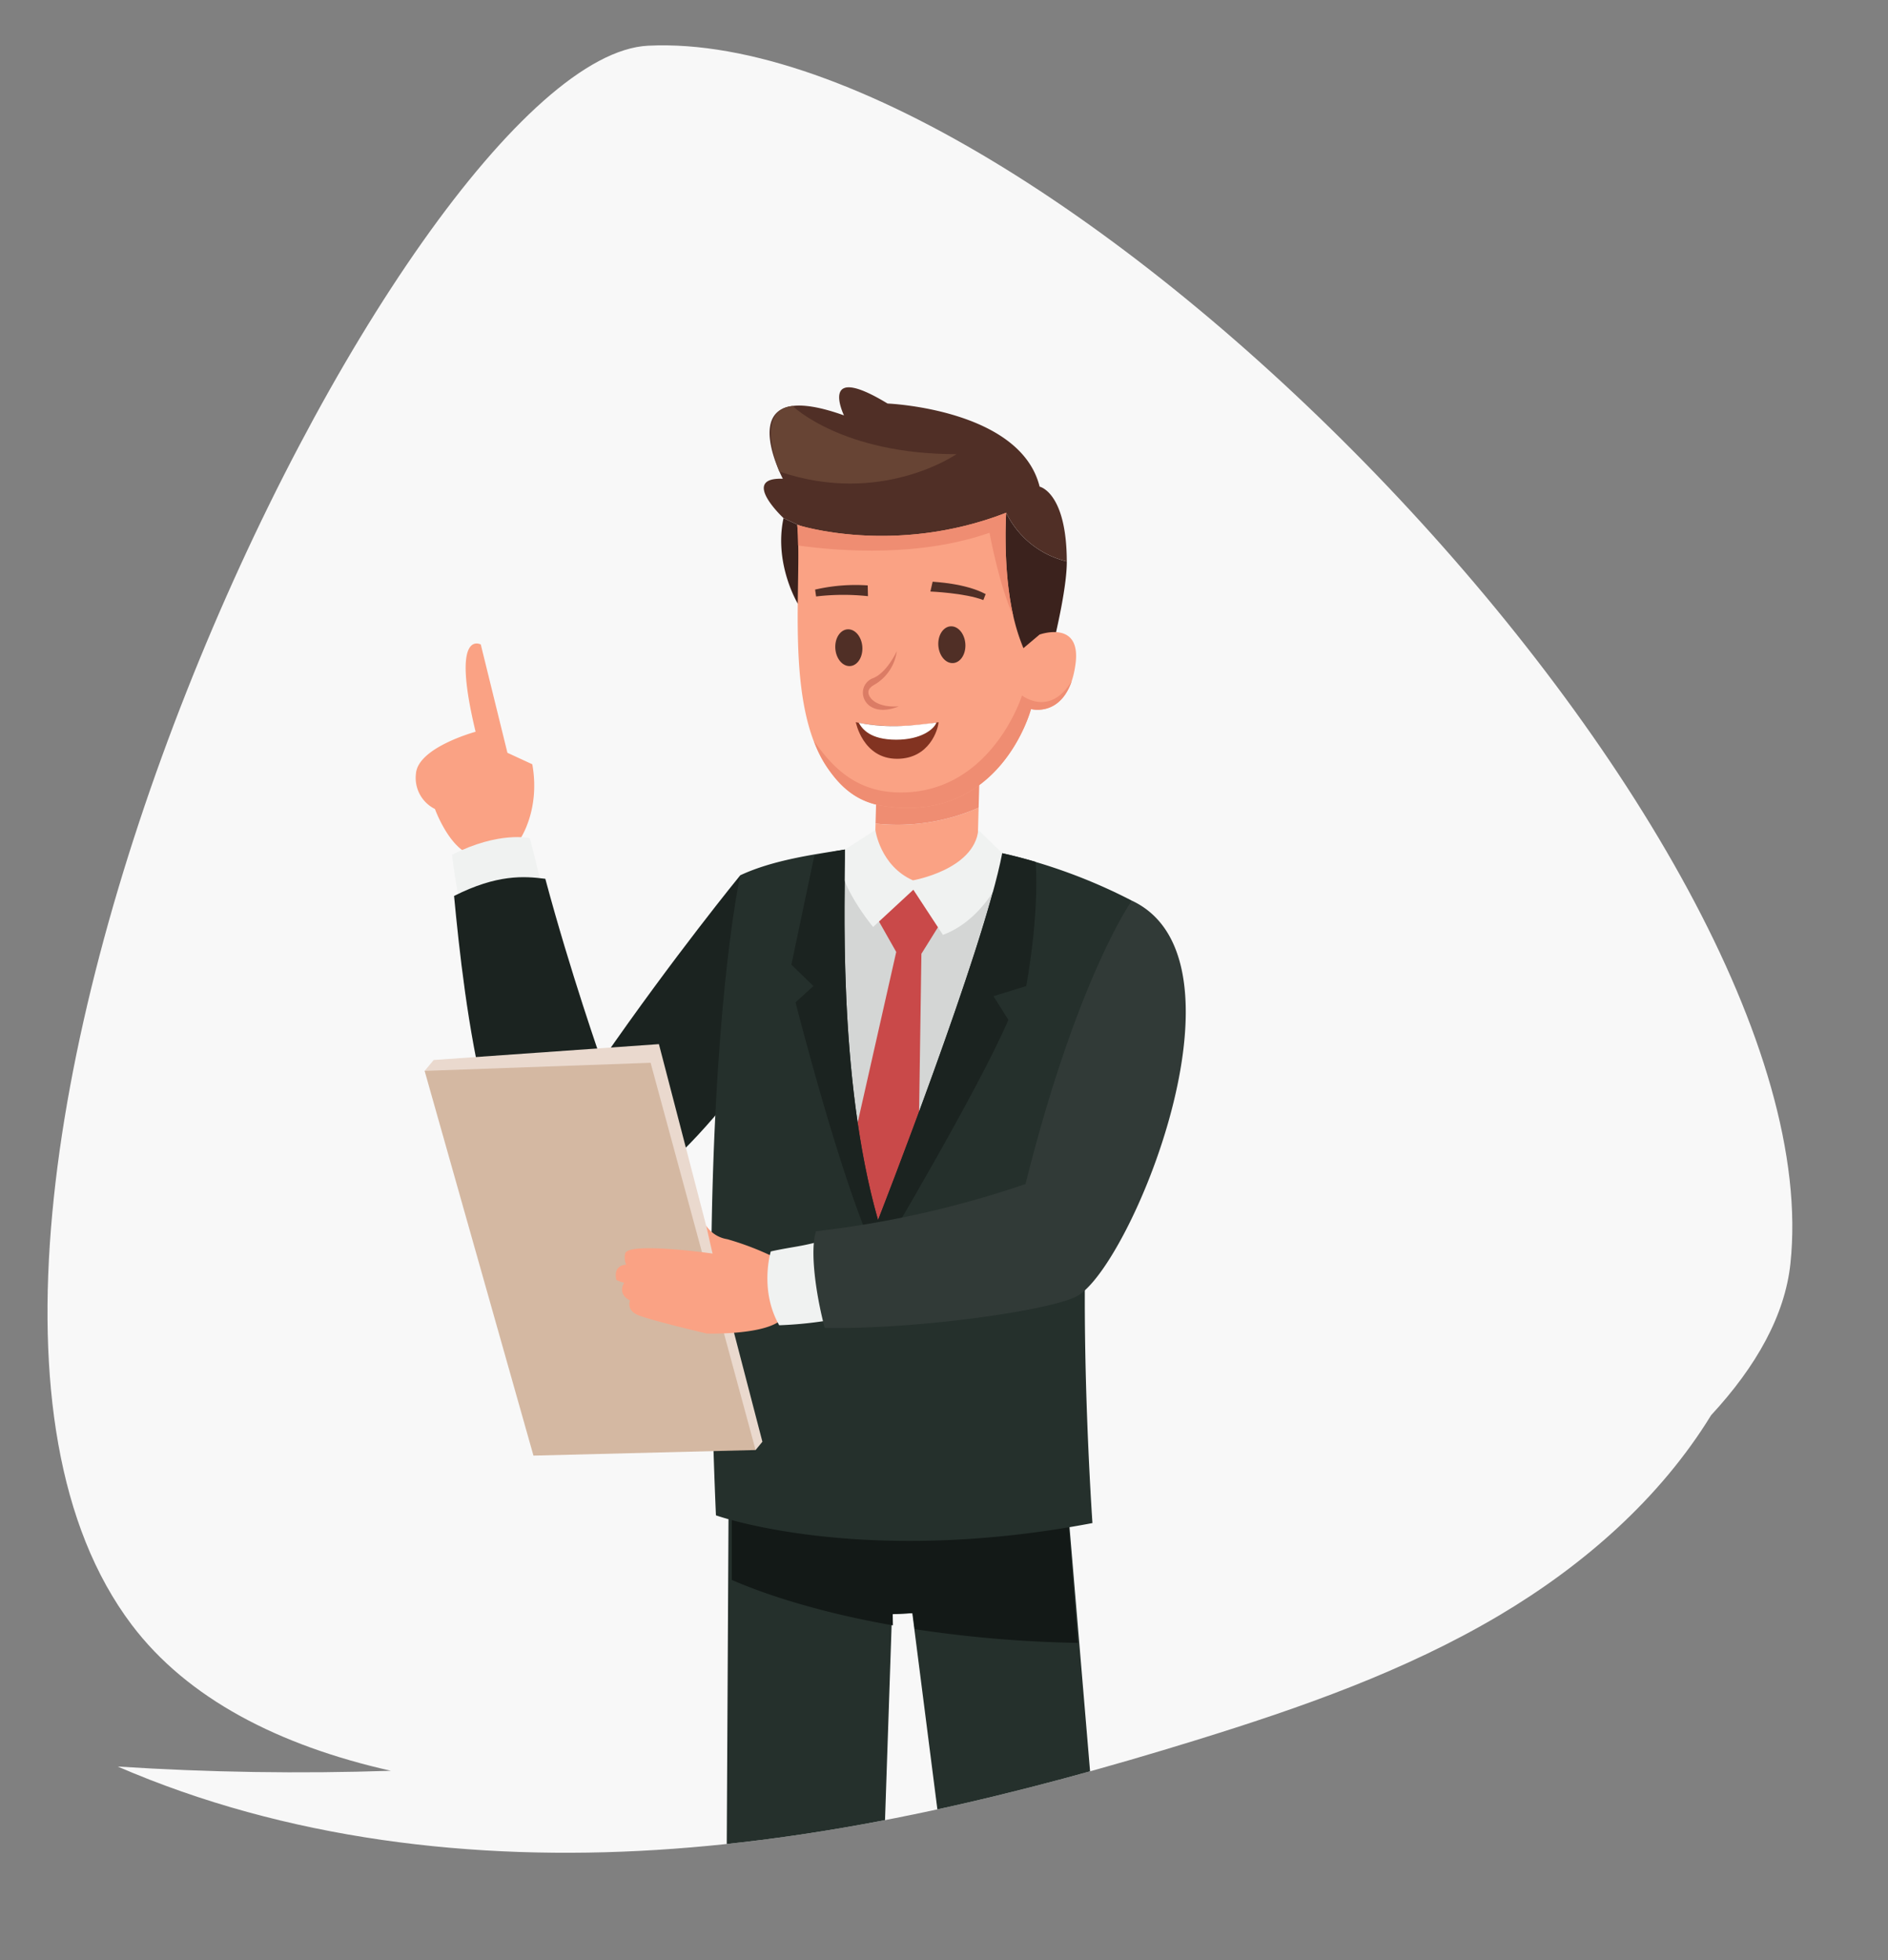 <svg id="Component_7_1" data-name="Component 7 – 1" xmlns="http://www.w3.org/2000/svg" xmlns:xlink="http://www.w3.org/1999/xlink" width="392.433" height="407.391" viewBox="0 0 392.433 407.391">
  <rect x="0" y="0" width="392.433" height="407.391" fill="#808080" stroke="none"/>
  <defs>
    <clipPath id="clip-path">
      <path id="Path_10605" data-name="Path 10605" d="M360.9,232.175C362.631,142.442,185.358-10.767,102.3.6,51.892,7.5-44.966,260.579,23.889,336.938,36.76,351.212,56.545,359.3,80.217,362.491q-28.207,3.416-56.652,4.066c36.2,12.056,75.432,13.2,113.184,7.506s74.229-18.038,109.612-32.457c21.1-8.6,42.066-18.055,60.6-31.352,16.559-11.881,31.175-27.094,40.26-45.287C355.744,253.99,360.695,242.9,360.9,232.175Z" transform="matrix(0.996, 0.087, -0.087, 0.996, 786.174, 1955)" fill="#f8f8f8"/>
    </clipPath>
  </defs>
  <path id="Path_4407" data-name="Path 4407" d="M360.9,232.175C362.631,142.442,185.358-10.767,102.3.6,51.892,7.5-44.966,260.579,23.889,336.938,36.76,351.212,56.545,359.3,80.217,362.491q-28.207,3.416-56.652,4.066c36.2,12.056,75.432,13.2,113.184,7.506s74.229-18.038,109.612-32.457c21.1-8.6,42.066-18.055,60.6-31.352,16.559-11.881,31.175-27.094,40.26-45.287C355.744,253.99,360.695,242.9,360.9,232.175Z" transform="matrix(0.996, 0.087, -0.087, 0.996, 32.89, 0)" fill="#f8f8f8"/>
  <g id="Mask_Group_6" data-name="Mask Group 6" transform="translate(-753.284 -1955)" clip-path="url(#clip-path)">
    <g id="Group_3624" data-name="Group 3624" transform="translate(839.721 2035.5)">
      <path id="Path_10566" data-name="Path 10566" d="M5313.518,1424.619l3.624-5.944s4.347-6.114,2.623-15.685l-5.169-2.385-5.538-22.512s-6.288-3.479-1.079,18.14c0,0-12.037,3.25-12.4,8.752a7.2,7.2,0,0,0,3.953,7.3s2.519,7.017,6.649,9.168Z" transform="translate(-5295.561 -1324.652)" fill="#faa284"/>
      <path id="Path_10567" data-name="Path 10567" d="M5293.993,1468.22c-1.17-6.051-1.464-9.315-1.464-9.315,9.813-4.989,16.156-3.445,16.156-3.445.948,3.342,1.363,5.61,2.505,9.841C5306.738,1465.89,5302.836,1466.662,5293.993,1468.22Z" transform="translate(-5285.005 -1361.761)" fill="#f0f2f1"/>
      <path id="Path_10568" data-name="Path 10568" d="M5215.813,1471.22c5.21,19.448,11.682,37.854,11.682,37.854,15.081-21.784,28.84-38.587,28.84-38.587,8.322,4.63,8.53,31.2,8.53,31.2s-22.838,37.7-44.2,40.216c-16.445,1.935-21.762-45.436-23.82-67.122C5205.8,1470.264,5211.4,1470.648,5215.813,1471.22Z" transform="translate(-5188.901 -1369.078)" fill="#1b2320"/>
      <g id="Group_3615" data-name="Group 3615" transform="translate(122.256 414.831)">
        <path id="Path_10569" data-name="Path 10569" d="M5050.4,2091.352h29.654s1.742-8-4.447-18.405l-19.98.308S5049.875,2081.468,5050.4,2091.352Z" transform="translate(-5050.362 -2072.947)" fill="#3f332b"/>
        <rect id="Rectangle_1289" data-name="Rectangle 1289" width="29.654" height="4.682" transform="translate(0.123 18.406)" fill="#261e18"/>
        <path id="Path_10570" data-name="Path 10570" d="M5080.167,2088.637c0,2.028-5.008,3.673-11.185,3.673s-11.185-1.645-11.185-3.673,5.008-3.674,11.185-3.674S5080.167,2086.607,5080.167,2088.637Z" transform="translate(-5054.122 -2078.712)" fill="#5e4f45"/>
      </g>
      <g id="Group_3616" data-name="Group 3616" transform="translate(37.455 410.507)">
        <path id="Path_10571" data-name="Path 10571" d="M5217.527,2067.143s2.3,11.9.564,20.222h-55.839s-1.907-12.23,22.37-12.2l15.574-10.528Z" transform="translate(-5162.217 -2064.635)" fill="#3f332b"/>
        <path id="Path_10572" data-name="Path 10572" d="M5219.291,2113.008h-18.753l-.228-3.346a53.06,53.06,0,0,1-18.188,3.08c-5.147,0-18.5.142-18.5.142v-4.557h55.666Z" transform="translate(-5163.5 -2085.596)" fill="#261e18"/>
        <path id="Path_10573" data-name="Path 10573" d="M5250.9,2084.784s-.82,8.6-20.088,8.2C5230.811,2092.979,5233.465,2085.147,5250.9,2084.784Z" transform="translate(-5230.062 -2074.302)" fill="#5e4f45"/>
        <path id="Path_10574" data-name="Path 10574" d="M5162.342,2095.211s.541-14.135,18.305-14.221c0,0,.943,9.539-.444,14.221Z" transform="translate(-5124.503 -2072.481)" fill="#352b25"/>
      </g>
      <path id="Path_10575" data-name="Path 10575" d="M5053.837,1700.326l-1.04,193.852s15.173,7.567,29.479,1.617l5.467-161.47,4.224-.213,20.657,161.655s10.925,5.014,27.052-.933l-16.372-194.508Z" transform="translate(-4988.774 -1479.346)" fill="#25302c"/>
      <path id="Path_10576" data-name="Path 10576" d="M5157.041,1907.835l-.4,74.544s15.173,7.6,29.479,1.648l3.377-99.727C5181.489,1916.153,5164.089,1911.334,5157.041,1907.835Z" transform="translate(-5092.618 -1567.61)" fill="#131917"/>
      <path id="Path_10577" data-name="Path 10577" d="M5083.77,1906.851c-10.717,29.06-24.892,10.413-30.974.019l11.242,87.976s10.924,4.953,27.052-.993Z" transform="translate(-4940.188 -1578.429)" fill="#131917"/>
      <path id="Path_10578" data-name="Path 10578" d="M5147.236,1700.326h-68.858V1727.2c5.722,2.5,16.86,6.52,33.482,9.443l-.035-2.331,4.148-.206.431,3.326a254.3,254.3,0,0,0,33.9,2.854Z" transform="translate(-5012.706 -1479.346)" fill="#131917"/>
      <path id="Path_10579" data-name="Path 10579" d="M5141.4,1462.258c-10.523-2.293-23.43-3.641-36.78-1.54.085,8.712.338,46.332,8.909,76.235C5113.524,1536.952,5137.583,1482.317,5141.4,1462.258Z" transform="translate(-5017.451 -1363.89)" fill="#d4d6d5"/>
      <path id="Path_10580" data-name="Path 10580" d="M5139.777,1478.951l4.781,8.439-11.667,51.633,7.911,10.247,8.2-7.439.789-54.058,4.156-6.667-5.912-8.6Z" transform="translate(-5044.708 -1370.049)" fill="#c94949"/>
      <g id="Group_3617" data-name="Group 3617" transform="translate(95.196 73.884)">
        <path id="Path_10581" data-name="Path 10581" d="M5118.359,1446.787l-.354,12.871,21.321.586.461-16.744A41.963,41.963,0,0,1,5118.359,1446.787Z" transform="translate(-5118.006 -1430.015)" fill="#faa284"/>
        <path id="Path_10582" data-name="Path 10582" d="M5138.752,1431.064l.354-12.9-21.322-.586-.46,16.772A41.964,41.964,0,0,0,5138.752,1431.064Z" transform="translate(-5116.97 -1417.579)" fill="#ef8d72"/>
      </g>
      <path id="Path_10583" data-name="Path 10583" d="M5144.255,1470.823a113.514,113.514,0,0,0-26.941-9.856c-3.812,20.059-25.809,76.237-25.809,76.237-8.571-29.9-6.784-68.3-6.869-77.007-6.733,1.06-15.06,2.218-21.769,5.353,0,0-9.04,40.593-5.06,133.023,0,0,30.042,10.8,78.261,1.606,0,0-4.538-64.735,1.727-90.048C5137.8,1510.131,5142.273,1486.733,5144.255,1470.823Z" transform="translate(-4995.433 -1364.142)" fill="#25302c"/>
      <path id="Path_10584" data-name="Path 10584" d="M5113.378,1452.386s.986,7.438,7.81,10.462c0,0,12.7-2.173,13.6-10.478l6.408,6.254s-3.925,11.888-13.769,15.559l-6.153-9.381-8.362,7.739s-7.733-9.257-7.071-15.306Z" transform="translate(-5017.866 -1360.387)" fill="#f0f2f1"/>
      <path id="Path_10585" data-name="Path 10585" d="M5099.526,1488.578l-3.723,3.382s9.952,39.145,17.1,53.336c0,0,20.645-34.581,27.145-49.692l-3.107-4.931,6.814-2.094s2.732-14.3,1.966-25.814c-2.223-.661-4.554-1.275-6.957-1.8-3.813,20.059-25.81,76.237-25.81,76.237-8.57-29.9-6.784-68.3-6.868-77.007-1.978.311-4.145.768-6.383,1.332l-4.761,22.6Z" transform="translate(-5016.886 -1364.142)" fill="#1b2320"/>
      <path id="Path_10586" data-name="Path 10586" d="M5077.585,1600.012s-7.942-24.495-2.685-34.618l3.958,10.3Z" transform="translate(-4938.52 -1414.611)" fill="#131917"/>
      <g id="Group_3622" data-name="Group 3622" transform="translate(72.324 0)">
        <path id="Path_10587" data-name="Path 10587" d="M5129.543,1325.663s-20.541,9.777-25.487,9.24-20.792-8.125-20.792-8.125c-2.038,9.514,2.959,17.764,2.959,17.764l44.641,10.31,7.527,1.98c2.04-8.054,3.771-16.314,3.756-21.056A18.876,18.876,0,0,1,5129.543,1325.663Z" transform="translate(-5079.165 -1299.598)" fill="#3b221d"/>
        <path id="Path_10588" data-name="Path 10588" d="M5140.106,1296.2c-4.014-16.17-31.61-17.274-31.61-17.274-14.5-8.82-9.058,2.463-9.058,2.463-24.265-8.683-12.708,13.169-12.708,13.169-8.982-.316.143,8.178.143,8.178s15.844,7.588,20.792,8.125,25.488-9.24,25.488-9.24a18.875,18.875,0,0,0,12.6,10.112C5145.71,1297.344,5140.106,1296.2,5140.106,1296.2Z" transform="translate(-5082.775 -1275.56)" fill="#502f26"/>
        <path id="Path_10589" data-name="Path 10589" d="M5129.437,1350.979l-3.352,2.826a39.436,39.436,0,0,1-1.743-5.182c-2.709-10.191-1.847-22.961-1.847-22.961-23.411,9.083-43.429,2.514-43.429,2.514,1.12,11.612-2.725,37.2,6.175,50.337,2.65,3.913,6,7.2,11.625,8.077,24.494,3.836,30.79-20.128,30.79-20.128s7.677,2.046,9.241-9.271C5138.2,1347.818,5129.437,1350.979,5129.437,1350.979Z" transform="translate(-5072.117 -1299.598)" fill="#faa284"/>
        <path id="Path_10590" data-name="Path 10590" d="M5144.114,1329.823s1.965,10.813,4.949,17.342c-2.265-9.727-1.484-21.5-1.484-21.5-23.412,9.083-43.429,2.514-43.429,2.514.123,1.267.17,2.714.175,4.289C5113.43,1333.73,5129.738,1334.849,5144.114,1329.823Z" transform="translate(-5097.2 -1299.598)" fill="#ef8d72"/>
        <path id="Path_10591" data-name="Path 10591" d="M5170.085,1376.271c-.02,2.107-1.3,3.716-2.857,3.59s-2.8-1.934-2.782-4.042,1.3-3.716,2.857-3.59S5170.107,1374.163,5170.085,1376.271Z" transform="translate(-5149.591 -1321.935)" fill="#502f26"/>
        <path id="Path_10592" data-name="Path 10592" d="M5128.931,1375.074c-.021,2.107-1.3,3.715-2.858,3.591s-2.8-1.936-2.782-4.042,1.3-3.716,2.857-3.591S5128.952,1372.967,5128.931,1375.074Z" transform="translate(-5087.025 -1321.36)" fill="#502f26"/>
        <g id="Group_3618" data-name="Group 3618" transform="translate(20.594 54.827)">
          <path id="Path_10593" data-name="Path 10593" d="M5157.345,1392.418c-4.736,1.915-7.289-.314-7.48-2.555a3.213,3.213,0,0,1,2.1-3.3c2.886-1.127,4.92-5.565,4.941-5.611h0a9.516,9.516,0,0,1-4.677,6.985c-.792.46-1.284.946-1.224,1.668.106,1.256,1.921,3.131,6.336,2.816Z" transform="translate(-5149.853 -1380.949)" fill="#db7c65"/>
        </g>
        <g id="Group_3619" data-name="Group 3619" transform="translate(10.662 41.061)">
          <path id="Path_10594" data-name="Path 10594" d="M5162.438,1356.89l-.208-1.427a37.269,37.269,0,0,1,10.935-.871l.051,2.236A47.924,47.924,0,0,0,5162.438,1356.89Z" transform="translate(-5162.229 -1354.487)" fill="#502f26"/>
        </g>
        <g id="Group_3620" data-name="Group 3620" transform="translate(34.629 40.394)">
          <path id="Path_10595" data-name="Path 10595" d="M5126.2,1357.022c-3.834-1.486-10.94-1.763-11.007-1.778l.467-2.039c.279.058,6.724.281,11.02,2.576Z" transform="translate(-5115.197 -1353.205)" fill="#502f26"/>
        </g>
        <path id="Path_10596" data-name="Path 10596" d="M5131.357,1283.007s10.212,10.036,34.063,10.012c0,0-15.578,10.865-36.8,3.623C5128.622,1296.642,5123.21,1283.764,5131.357,1283.007Z" transform="translate(-5125.374 -1279.133)" fill="#674434"/>
        <path id="Path_10597" data-name="Path 10597" d="M5124.041,1395.873c-2.081,6.069-9.841,21.026-26.58,20.116-9.057-.493-13.654-6.468-16.672-10.641a24.593,24.593,0,0,0,2.7,5.4c2.652,3.913,6,7.2,11.625,8.077,24.5,3.836,30.79-20.128,30.79-20.128s5.878,1.641,8.479-5.846C5129.809,1400.446,5124.041,1395.873,5124.041,1395.873Z" transform="translate(-5070.364 -1331.832)" fill="#ef8d72"/>
        <g id="Group_3621" data-name="Group 3621" transform="translate(19.118 69.59)">
          <path id="Path_10598" data-name="Path 10598" d="M5151.227,1409.326s-8.914,1.821-17.2,0c0,0,1.467,7.625,8.6,7.608C5149.351,1416.92,5151.149,1410.8,5151.227,1409.326Z" transform="translate(-5134.024 -1409.326)" fill="#823321"/>
          <path id="Path_10599" data-name="Path 10599" d="M5142.646,1413.043c-5.482,0-7.092-2.274-7.782-3.513,6.433,1.27,11.619.511,16.137-.047C5150.512,1410.858,5147.815,1413.043,5142.646,1413.043Z" transform="translate(-5134.235 -1409.401)" fill="#fff"/>
        </g>
      </g>
      <g id="Group_3623" data-name="Group 3623" transform="translate(1.821 136.499)">
        <path id="Path_10600" data-name="Path 10600" d="M5273.2,1622.3l1.415-1.728-21.51-82.632-46.813,3.3-1.886,2.266Z" transform="translate(-5204.404 -1537.938)" fill="#ead9ce"/>
        <path id="Path_10601" data-name="Path 10601" d="M5254.1,1545.395l21.822,80.48-46.173,1.161-22.621-79.957Z" transform="translate(-5207.125 -1541.515)" fill="#d4b8a2"/>
      </g>
      <path id="Path_10602" data-name="Path 10602" d="M5227.168,1622.063l-6.483-5.333a60.057,60.057,0,0,0-9.174-3.463,6.44,6.44,0,0,1-4.4-2.82l1.335,5.808s-17.544-2.514-18.172,0a3.881,3.881,0,0,0,.209,2.313s-2.73-.042-2.05,3.1c0,0-.077.187,1.65.66,0,0-1.591,2.195,1.185,3.676,0,0-.785,1.9,1.519,2.962s14.452,3.909,14.452,3.909,10.639.334,14.85-2.38Z" transform="translate(-5146.773 -1436.226)" fill="#faa284"/>
      <path id="Path_10603" data-name="Path 10603" d="M5176.018,1618.536c4.5-1,6.625-1,11.3-2.409,1.083,7.257,1.183,7.8,2.092,16.491a80.885,80.885,0,0,1-11.637,1.26C5173.582,1626.547,5176.018,1618.536,5176.018,1618.536Z" transform="translate(-5102.244 -1438.951)" fill="#f0f2f1"/>
      <path id="Path_10604" data-name="Path 10604" d="M5035.774,1549.335a208,208,0,0,0,43.558-9.815c10.738-42.924,22.1-58.9,22.1-58.9,26.36,12.332-.591,76.806-11.587,82.3-5.955,2.978-33.469,6.856-52.249,6.5C5035.73,1562.364,5034.494,1553.356,5035.774,1549.335Z" transform="translate(-4952.609 -1373.941)" fill="#313a37"/>
    </g>
  </g>
</svg>
